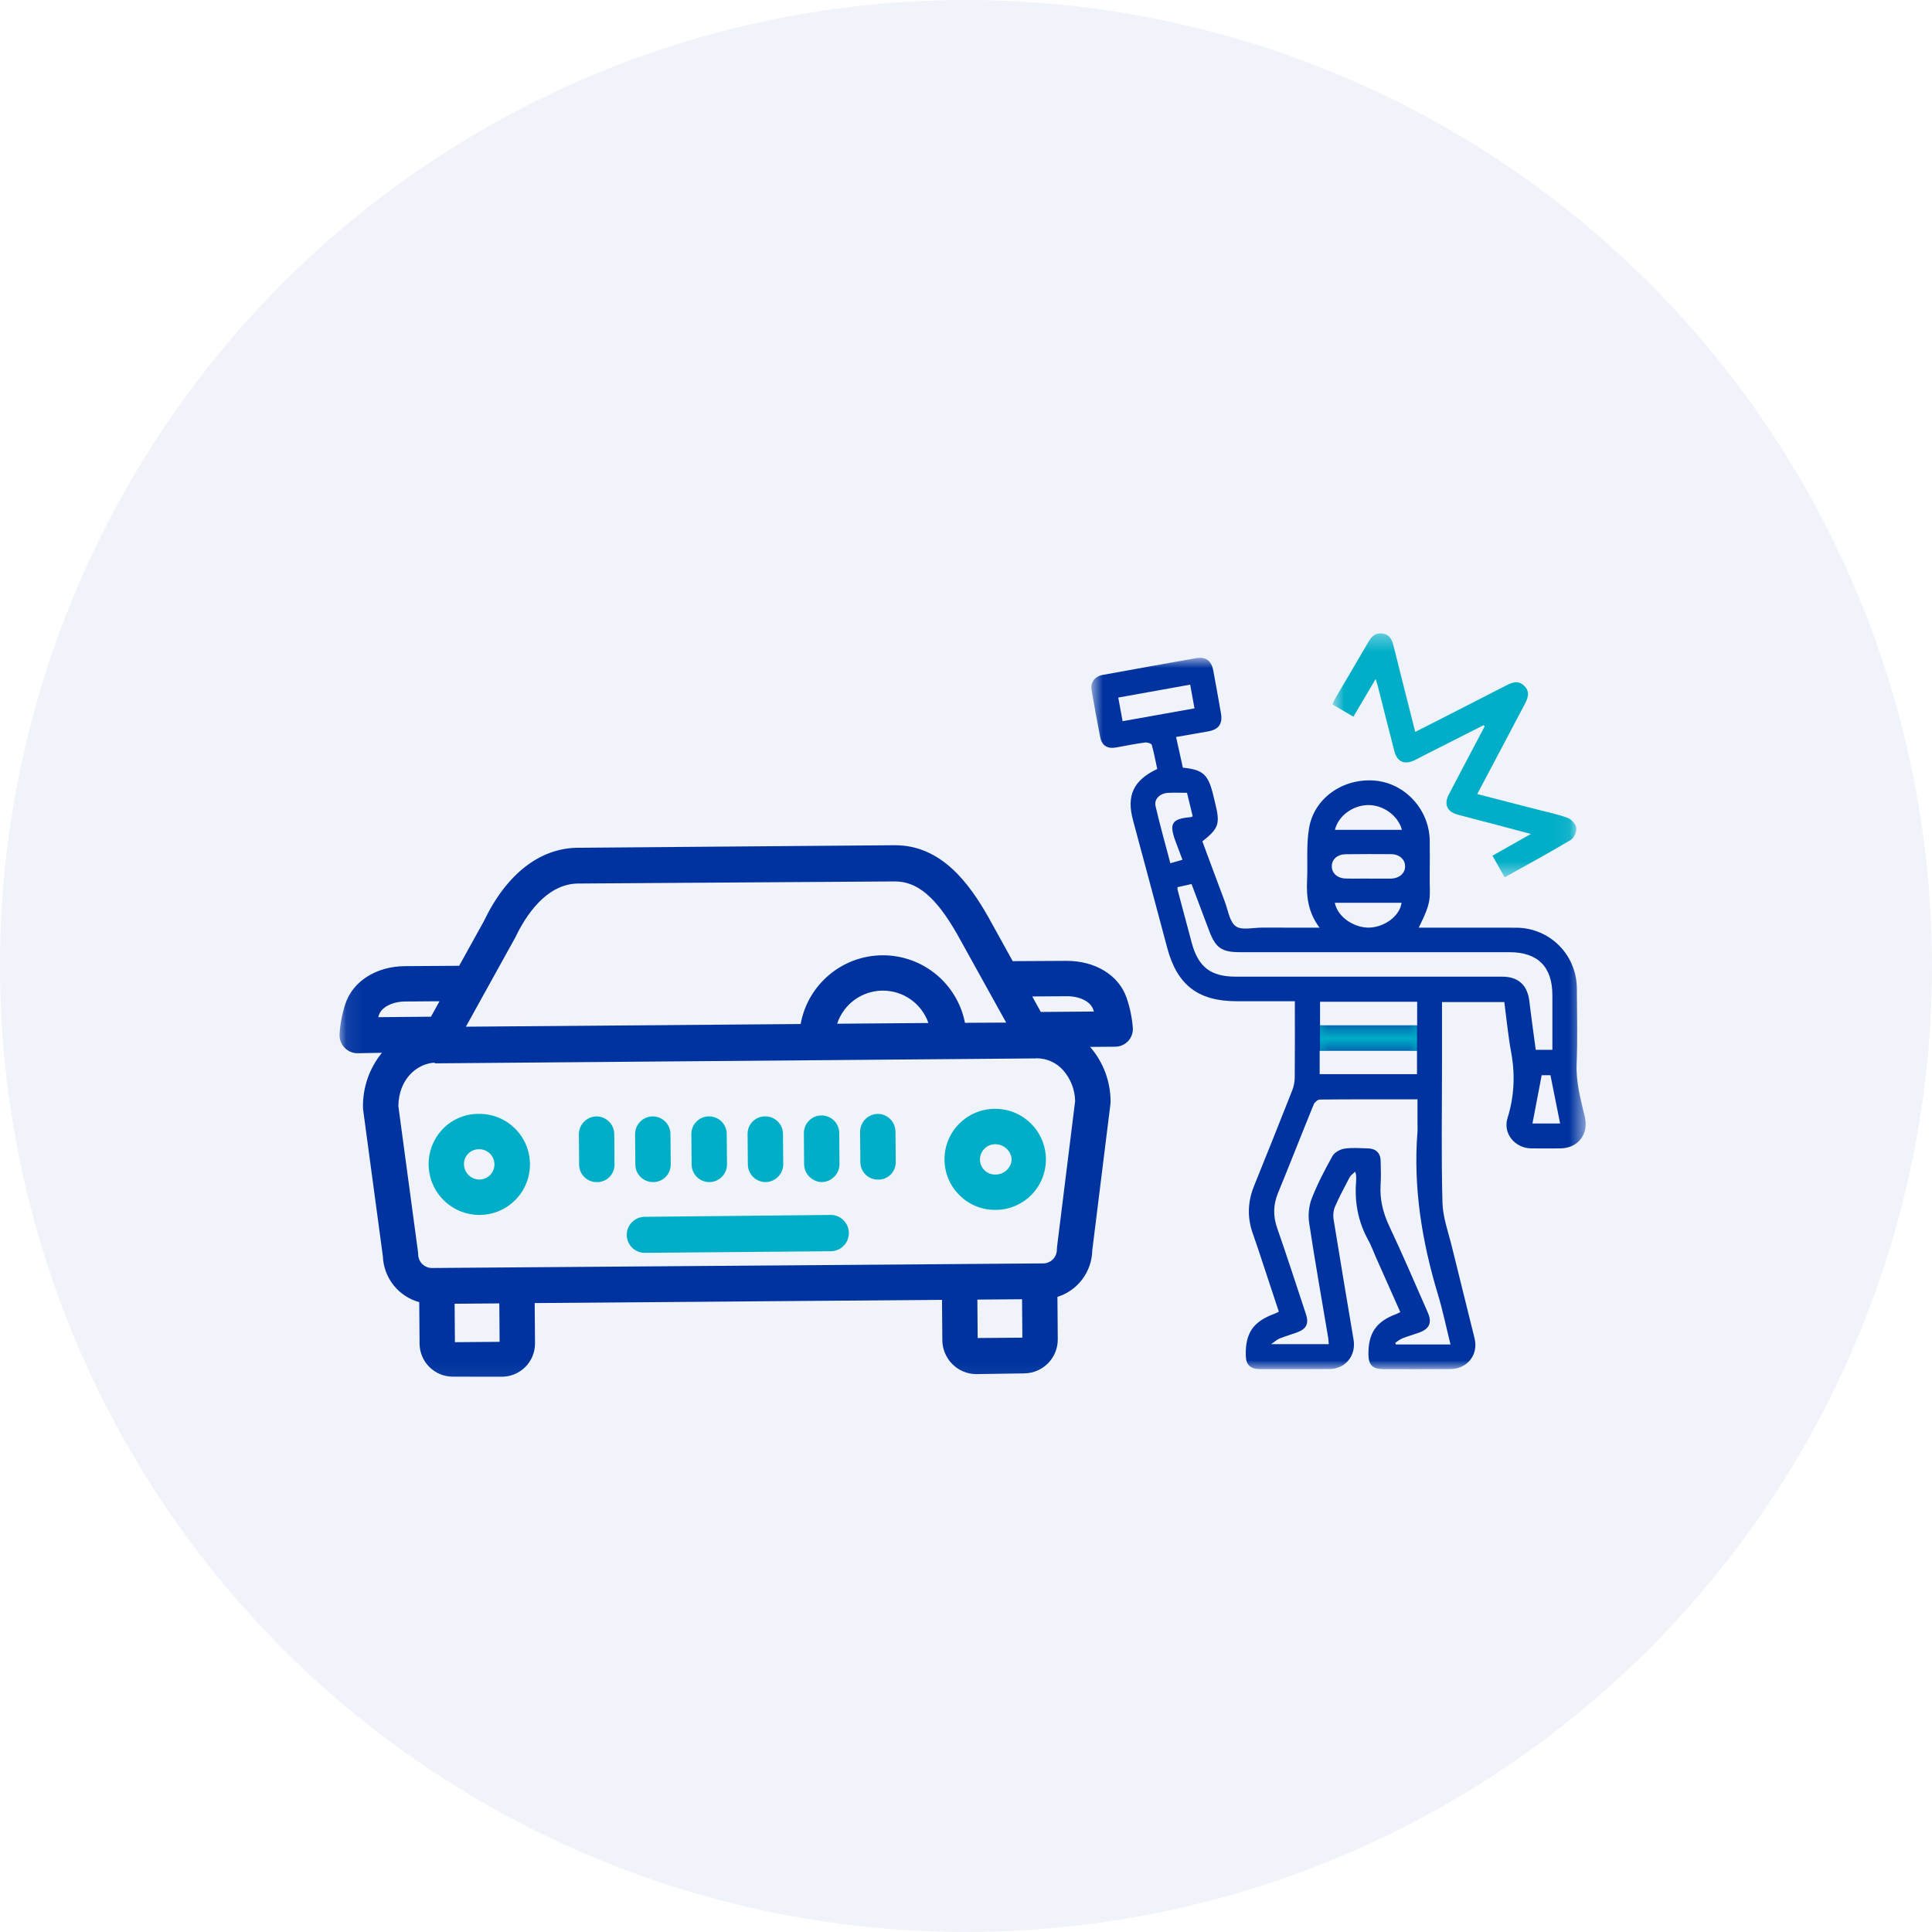 <svg fill="none" height="120" viewBox="0 0 120 120" width="120" xmlns="http://www.w3.org/2000/svg" xmlns:xlink="http://www.w3.org/1999/xlink"><mask id="a" height="52" maskUnits="userSpaceOnUse" width="78" x="21" y="34"><path d="m21.081 34.054h77.838v51.892h-77.838z" fill="#fff"/></mask><mask id="b" height="46" maskUnits="userSpaceOnUse" width="32" x="67" y="40"><path clip-rule="evenodd" d="m67.784 40.859h30.704v44.183h-30.704z" fill="#fff" fill-rule="evenodd"/></mask><mask id="c" height="46" maskUnits="userSpaceOnUse" width="32" x="67" y="40"><path clip-rule="evenodd" d="m74.279 40.883c-1.932.34-3.863.688-5.793 1.039-.482.088-.768.462-.69.92.168.982.346 1.963.538 2.941.107.544.454.745 1.012.641.591-.11 1.182-.225 1.777-.306.135-.018.39.064.415.151.143.494.234 1.004.339 1.494-1.497.711-1.918 1.66-1.501 3.196.717 2.639 1.415 5.283 2.124 7.925.62 2.31 1.924 3.305 4.324 3.305h3.601v.51c0 1.412.007 2.824-.007 4.236-.003.261-.055.536-.151.778-.782 1.987-1.575 3.97-2.376 5.949-.398.983-.434 1.965-.074 2.965.203.565.387 1.137.576 1.707.347 1.044.691 2.09 1.038 3.139-.118.057-.186.098-.259.124-1.334.482-1.832 1.205-1.793 2.612.015.563.283.829.863.83 1.444.003 2.888.005 4.332-.005.99-.007 1.664-.836 1.499-1.821-.418-2.497-.842-4.993-1.244-7.492-.04-.251-.008-.549.093-.78.272-.623.594-1.225.912-1.827.063-.119.197-.201.341-.342.039.149.053.179.053.21.004.127.014.255.004.381-.108 1.296.119 2.519.754 3.666.183.331.31.693.464 1.04.505 1.137 1.011 2.274 1.524 3.428-.106.051-.173.09-.244.117-1.252.464-1.748 1.181-1.735 2.515.006.653.263.91.93.911 1.38.002 2.761.003 4.141-.004 1.069-.005 1.772-.882 1.52-1.913-.46-1.889-.943-3.773-1.402-5.663-.224-.919-.567-1.843-.592-2.771-.077-2.87-.028-5.743-.028-8.615v-3.836h3.871c.141 1.067.234 2.095.422 3.105.259 1.395.2 2.745-.224 4.108-.296.951.461 1.86 1.461 1.876.603.009 1.206.005 1.809.001 1.101-.007 1.784-.87 1.533-1.942-.255-1.091-.556-2.163-.509-3.314.064-1.552.02-3.109.014-4.664-.008-2.104-1.676-3.778-3.772-3.787-1.539-.006-3.078-.001-4.617-.001-.47-0-.94 0-1.434 0 .881-1.762.659-1.802.682-3.332.01-.682.005-1.365.001-2.047-.012-1.919-1.499-3.572-3.369-3.751-1.967-.188-3.801 1.047-4.124 2.939-.182 1.066-.074 2.179-.125 3.27-.047 1.021.075 1.99.776 2.921-1.267 0-2.424.003-3.58-.001-.162-.001-.336.015-.51.03-.422.037-.848.073-1.111-.115-.389-.278-.478-.989-.678-1.518-.474-1.254-.936-2.512-1.399-3.756 1.018-.803 1.112-1.089.801-2.353-.053-.215-.102-.431-.157-.645-.304-1.172-.632-1.457-1.855-1.579-.137-.619-.277-1.251-.422-1.905.726-.127 1.363-.237 2-.35.646-.115.901-.469.79-1.11-.153-.888-.315-1.775-.478-2.662-.097-.53-.366-.796-.824-.796-.08 0-.165.008-.256.024zm-4.823 2.444c1.489-.267 2.956-.53 4.467-.802.09.496.174.955.268 1.473-1.506.269-2.971.53-4.465.797-.094-.508-.176-.954-.27-1.468zm2.316 6.743c-.102-.438.272-.797.775-.824.378-.02.758-.004 1.179-.004.127.52.242.994.355 1.46-.064.029-.092.051-.121.053-1.182.1-1.362.388-.942 1.515.137.368.276.735.426 1.134-.252.071-.475.134-.754.213-.315-1.2-.645-2.367-.919-3.547zm13.196-.067c.945-.016 1.879.662 2.106 1.539h-4.161c.211-.861 1.101-1.523 2.054-1.539zm-1.399 4.561c-.513-.017-.858-.343-.85-.772.008-.43.354-.732.879-.737.934-.01 1.868-.013 2.802-.004.515.005.866.321.873.749.007.427-.345.745-.854.771-.016.001-.032 0-.047 0h-1.425v-.005c-.28 0-.561.004-.842.004-.178 0-.357-.002-.535-.008zm11.422 7.634c-.12-1.012-.683-1.537-1.694-1.537-5.519-.001-11.038-0-16.556-.001-1.543-0-2.318-.599-2.724-2.106-.296-1.099-.587-2.198-.879-3.298-.007-.028-.001-.06-.001-.156.288-.064.56-.125.869-.194.372.985.734 1.944 1.095 2.902.401 1.064.777 1.331 1.91 1.331 3.505.001 7.01.001 10.515.001 2.077 0 4.154-0 6.231 0 1.755 0 2.66.908 2.661 2.666 0 1.123 0 2.246 0 3.399h-1.034c-.133-1.006-.275-2.006-.394-3.008zm-12.085-6.123h4.144c-.098.774-.976 1.475-1.943 1.538-.037.002-.075.004-.114.004-.875 0-1.906-.631-2.088-1.541zm-.919 7.612h6.032v-1.467h-6.032zm-.023 3.03h6.046v-1.452h-6.046zm13.79.067h.546c.203 1.017.4 2.0.6 3.001h-1.718c.188-.987.372-1.954.572-3.001zm-16.279 16.354c.351-.141.717-.245 1.074-.375.592-.216.758-.544.559-1.145-.589-1.786-1.171-3.575-1.788-5.352-.259-.744-.242-1.439.057-2.166.751-1.828 1.468-3.671 2.216-5.5.055-.135.25-.302.381-.304 1.997-.019 3.995-.013 6.066-.013v1.422c0 .206.014.413-.002.618-.268 3.456.28 6.805 1.277 10.102.301.995.509 2.017.775 3.087h-1.751-1.642c-.013-.035-.027-.07-.04-.105.148-.094.287-.213.447-.276.337-.134.688-.233 1.03-.355.652-.233.823-.62.543-1.255-.785-1.78-1.548-3.572-2.378-5.331-.397-.842-.609-1.685-.551-2.61.031-.49.015-.983.002-1.474-.012-.483-.291-.759-.776-.771-.491-.012-.992-.059-1.472.014-.271.041-.616.233-.743.46-.479.855-.936 1.731-1.291 2.642-.18.461-.23 1.031-.156 1.523.359 2.377.781 4.744 1.179 7.115.021.124.024.25.037.403h-3.579c.242-.165.371-.29.526-.352z" fill="#fff" fill-rule="evenodd"/></mask><mask id="d" height="16" maskUnits="userSpaceOnUse" width="16" x="82" y="39"><path clip-rule="evenodd" d="m82.757 39.338h15.152v15.153h-15.152z" fill="#fff" fill-rule="evenodd"/></mask><circle cx="60" cy="60" fill="#0033a0" opacity=".059" r="60"/><g mask="url(#a)"><path clip-rule="evenodd" d="m29.74 69.185h.026c1.733-.007 3.144 1.393 3.151 3.126.007 1.733-1.393 3.144-3.126 3.151h-.025c-1.268-.004-2.411-.768-2.9-1.938-.489-1.17-.23-2.52.659-3.425.585-.592 1.385-.922 2.217-.914zm.025 4.08h.008v0c.336-.001.646-.182.814-.474s.166-.651-.004-.942-.481-.469-.817-.468h-.008c-.25-.006-.491.091-.668.267-.176.173-.275.41-.272.657.003.524.424.95.948.96z" fill="#00aec7" fill-rule="evenodd"/><path clip-rule="evenodd" d="m61.792 68.871h.026c1.728.002 3.131 1.395 3.144 3.123.007.833-.318 1.634-.904 2.226-.586.592-1.383.926-2.216.928h-.026c-1.734.007-3.144-1.393-3.151-3.127-.007-1.733 1.393-3.144 3.127-3.151zm.736 3.808c.186-.172.296-.41.307-.662v-.002c-.014-.257-.128-.497-.318-.67-.19-.177-.44-.276-.7-.276h-.008c-.252.001-.493.103-.668.284-.177.179-.275.422-.272.674.001.249.102.487.28.661.178.174.419.269.667.264h.008c.261.004.513-.094.703-.273z" fill="#00aec7" fill-rule="evenodd"/><path clip-rule="evenodd" d="m70.363 63.852c.017.3-.09.594-.295.813-.205.219-.491.344-.791.347l-1.568.013c.818.943 1.269 2.148 1.271 3.396 0.0.048-.002.096-.008.144l-1.13 9.104c-.028 1.325-.898 2.486-2.163 2.883l.021 2.632c.007 1.154-.915 2.099-2.069 2.119l-2.998.046h-.017c-.55-.007-1.076-.23-1.463-.621-.396-.396-.62-.932-.623-1.493l-.02-2.499-25.299.2.02 2.495c.005.551-.211 1.082-.6 1.473-.389.391-.918.61-1.47.608l-2.997-.005h-.017c-1.139.012-2.072-.901-2.086-2.04l-.021-2.588c-1.298-.356-2.213-1.514-2.26-2.859l-1.224-9.086c-.006-.044-.009-.089-.01-.134-.025-1.24.393-2.449 1.178-3.41l-1.527.029h-.01c-.299-.005-.584-.131-.789-.348-.21-.222-.321-.519-.309-.824.039-.638.159-1.269.356-1.877.461-1.419 1.917-2.346 3.709-2.361.907-.006 2.487-.017 3.366-.022l1.53-2.763c1.4-2.927 3.472-4.549 5.838-4.568l19.659-.157h.042c2.89 0 4.616 2.383 5.798 4.462l1.514 2.738c.876-.004 2.43-.011 3.33-.018 1.792-.009 3.263.889 3.746 2.301.207.605.337 1.234.386 1.871zm-38.342-5.656c-.01.021-.02.041-.031.061l-3.053 5.513 20.793-.166c.444-2.457 2.575-4.251 5.072-4.269s4.654 1.743 5.134 4.194l2.559-.014-3.023-5.455c-1.327-2.335-2.492-3.313-3.883-3.313h-.023l-19.658.13c-2.005.016-3.295 2.076-3.885 3.319zm25.645 5.344-5.669.045c.402-1.219 1.535-2.046 2.818-2.056 1.283-.01 2.43.798 2.851 2.011zm-34.131-.494c-.015.045-.028.089-.041.133l3.274-.03.531-.959c-.75.005-1.567.01-2.127.015-.805.006-1.478.353-1.637.842zm4.721 20.32-.019-2.388 2.776-.022.019 2.388zm32.45-2.646.019 2.387 2.776-.022-.019-2.387zm4.947-3.257c-.006.048-.009.096-.009.144.002.232-.089.455-.253.62-.164.162-.386.251-.616.246l-37.917.285h-.007c-.229.006-.45-.08-.615-.238-.165-.159-.259-.377-.261-.605-0-.045-.004-.089-.01-.134l-1.222-9.074c.016-1.639 1.103-2.615 2.207-2.702.018.002.035.011.053.02.02.01.04.021.061.021h.009l37.252-.306c.003 0 .006-.002.008-.004.003-.002.005-.004.007-.004h.028c.643-.005 1.257.271 1.679.757.457.527.716 1.197.732 1.894zm-1.54-15.573.534.965 3.296-.027c-.014-.044-.028-.089-.044-.134-.167-.487-.848-.827-1.65-.816-.564.005-1.385.009-2.135.013z" fill="#0033a0" fill-rule="evenodd"/><g fill="#00aec7"><path d="m51.624 75.462h-.009l-11.594.117c-.609.015-1.094.514-1.092 1.123s.492 1.105 1.101 1.114h.009l11.594-.1c.61-.02 1.093-.521 1.091-1.131-.002-.61-.489-1.107-1.099-1.123z"/><path d="m40.562 73.422h.009c.291 0.0.57-.115.774-.322s.318-.486.315-.777l-.016-1.889c-.005-.604-.495-1.091-1.099-1.093h-.009c-.609.007-1.096.506-1.09 1.114l.016 1.881c.005.603.496 1.088 1.099 1.085z"/><path d="m37.054 69.342h-.009c-.611.013-1.098.517-1.09 1.129l.015 1.874c.006.601.498 1.083 1.099 1.078h.009c.289.004.568-.109.773-.313s.319-.482.317-.771l-.015-1.896c-.004-.605-.493-1.095-1.098-1.1z"/><path d="m54.521 69.185h-.009c-.613.018-1.099.524-1.09 1.138l.016 1.869c.003.288.12.563.327.765.206.201.484.312.772.309h.009c.288.006.567-.105.772-.308s.32-.479.318-.768l-.016-1.901c-.004-.606-.492-1.097-1.099-1.104z"/><path d="m44.056 73.422h.009c.292-.003.571-.121.776-.33.204-.209.318-.49.314-.782l-.016-1.882c-.005-.603-.496-1.088-1.099-1.086h-.009c-.291 0-.57.116-.774.323-.205.207-.318.487-.315.778l.016 1.888c.005.604.495 1.091 1.099 1.091z"/><path d="m47.549 73.422h.009c.611-.012 1.098-.515 1.09-1.126l-.016-1.875c-.006-.601-.497-1.084-1.099-1.079h-.009c-.289-.003-.568.11-.773.315-.205.204-.319.483-.317.772l.016 1.895c.004.605.493 1.095 1.099 1.099z"/><path d="m51.043 73.422h.009c.614-.019 1.099-.526 1.09-1.14l-.015-1.903c-.001-.607-.494-1.097-1.101-1.096s-1.097.494-1.096 1.101l.015 1.917c.003.609.489 1.106 1.099 1.121z"/></g><g mask="url(#b)"><path clip-rule="evenodd" d="m95.756 66.784c-.2 1.047-.384 2.013-.572 3h1.718c-.2-1.001-.397-1.984-.6-3zm-12.848-10.709c.189.95 1.304 1.596 2.201 1.538.967-.063 1.845-.764 1.943-1.538zm.006-4.533h4.161c-.227-.876-1.161-1.554-2.106-1.538-.954.016-1.844.677-2.055 1.538zm-9.187-2.3c-.421 0-.801-.016-1.179.004-.503.027-.877.386-.775.824.274 1.18.604 2.348.919 3.547.279-.079.501-.142.753-.213-.15-.399-.288-.766-.426-1.134-.42-1.126-.24-1.415.942-1.515.029-.003.057-.024.121-.053-.114-.467-.229-.94-.355-1.46zm11.22 5.326v.005h1.425c.016 0 .032.001.048-0.0.508-.026.86-.344.854-.771-.007-.428-.358-.744-.873-.749-.934-.009-1.868-.006-2.802.004-.525.005-.871.308-.879.737-.008.429.337.755.85.772.459.015.918.003 1.377.003zm-15.22-9.773c1.494-.267 2.959-.528 4.465-.797-.094-.518-.177-.976-.268-1.473-1.512.271-2.978.534-4.467.802.095.514.177.96.27 1.468zm12.24 21.922h6.046v-1.452h-6.046zm.023-3.03h6.032v-1.467h-6.032zm-8.851-8.585c0 .096-.006.128.001.156.292 1.1.583 2.199.879 3.298.406 1.507 1.182 2.106 2.724 2.106 5.519.001 11.038 0 16.556.001 1.01 0 1.574.524 1.694 1.537.118 1.002.261 2.002.394 3.008h1.034c0-1.152 0-2.276-0-3.399-.001-1.758-.906-2.666-2.661-2.666-5.582-0-11.165.001-16.747-.001-1.133-0-1.509-.267-1.91-1.331-.361-.959-.723-1.917-1.095-2.902-.309.069-.582.13-.869.194zm14.904 13.18c-2.071 0-4.069-.006-6.066.013-.131.001-.326.169-.381.304-.748 1.83-1.464 3.672-2.216 5.5-.299.727-.315 1.422-.057 2.166.617 1.777 1.199 3.566 1.789 5.352.198.601.033.929-.56 1.145-.356.13-.722.234-1.073.375-.155.062-.284.187-.526.352h3.579c-.014-.153-.016-.28-.037-.403-.398-2.371-.82-4.738-1.179-7.115-.074-.493-.024-1.062.156-1.524.355-.911.812-1.787 1.291-2.642.127-.227.473-.419.743-.46.48-.073.98-.026 1.472-.014.484.012.764.288.776.771.012.491.029.985-.003 1.475-.059.926.153 1.769.551 2.61.831 1.759 1.593 3.55 2.378 5.331.28.635.109 1.022-.543 1.255-.342.122-.693.222-1.03.355-.16.063-.299.182-.447.276.013.035.027.07.04.105h1.642 1.751c-.266-1.069-.474-2.092-.775-3.087-.997-3.298-1.546-6.647-1.278-10.102.016-.205.002-.412.002-.619zm-6.083-10.662c-.701-.931-.823-1.901-.776-2.921.051-1.091-.057-2.204.125-3.27.324-1.892 2.158-3.127 4.125-2.939 1.87.179 3.358 1.833 3.369 3.751.004.682.01 1.365-.001 2.047-.024 1.53.199 1.57-.682 3.332h1.433c1.539 0 3.078-.005 4.617.002 2.096.008 3.764 1.683 3.772 3.787.006 1.555.05 3.112-.014 4.664-.048 1.151.254 2.223.509 3.314.25 1.072-.432 1.935-1.533 1.942-.603.004-1.206.008-1.809-.001-1-.016-1.756-.925-1.461-1.876.424-1.363.483-2.712.224-4.108-.187-1.01-.281-2.037-.422-3.105h-3.871v3.836c0 2.872-.049 5.745.028 8.614.025.929.369 1.852.592 2.771.459 1.89.942 3.774 1.402 5.663.251 1.032-.451 1.909-1.52 1.914-1.38.007-2.761.006-4.141.004-.667-.001-.924-.257-.93-.911-.013-1.334.483-2.051 1.735-2.515.071-.026.138-.065.244-.117-.513-1.154-1.019-2.291-1.524-3.428-.154-.347-.281-.709-.464-1.04-.635-1.146-.863-2.369-.755-3.666.011-.126 0-.254-.004-.381-.001-.031-.015-.061-.053-.21-.144.141-.279.223-.342.342-.318.602-.639 1.204-.911 1.827-.101.231-.133.529-.093.78.402 2.499.826 4.995 1.244 7.492.165.985-.508 1.814-1.499 1.821-1.444.01-2.888.008-4.332.004-.58-.001-.848-.267-.863-.83-.038-1.407.459-2.13 1.794-2.612.073-.026.141-.067.259-.124-.347-1.049-.691-2.094-1.038-3.139-.189-.57-.373-1.142-.576-1.707-.36-1-.323-1.982.074-2.965.801-1.98 1.593-3.962 2.376-5.949.096-.242.148-.518.151-.778.014-1.412.007-2.824.007-4.236v-.51c-1.23 0-2.415 0-3.601 0-2.4 0-3.704-.995-4.324-3.305-.709-2.641-1.407-5.285-2.124-7.925-.417-1.537.004-2.485 1.501-3.196-.105-.489-.196-.999-.339-1.494-.025-.087-.28-.169-.415-.151-.595.081-1.186.196-1.777.306-.558.103-.905-.098-1.012-.641-.193-.978-.371-1.958-.538-2.941-.078-.458.208-.832.69-.92 1.93-.351 3.861-.699 5.793-1.039.615-.108.966.15 1.08.772.163.887.325 1.774.478 2.662.111.641-.144.995-.79 1.11-.637.114-1.274.223-2.0.35.145.654.285 1.286.422 1.905 1.223.122 1.551.407 1.855 1.579.056.214.105.43.157.645.311 1.264.217 1.55-.801 2.353.462 1.244.925 2.502 1.399 3.756.2.529.289 1.239.678 1.518.371.265 1.067.083 1.621.085 1.157.005 2.314.001 3.58.001z" fill="#0033a0" fill-rule="evenodd"/></g><g mask="url(#c)"><path clip-rule="evenodd" d="m81.989 65.266h6.023v-1.579h-6.023z" fill="#00aec7" fill-rule="evenodd"/></g><g mask="url(#d)"><path clip-rule="evenodd" d="m92.151 45.041c-1.223.62-2.447 1.239-3.67 1.86-.212.107-.42.223-.634.325-.608.29-1.067.092-1.236-.554-.355-1.361-.694-2.726-1.041-4.089-.029-.116-.07-.229-.126-.41-.477.809-.918 1.556-1.382 2.343-.44-.258-.858-.503-1.304-.765.059-.129.101-.244.162-.347.689-1.175 1.386-2.345 2.069-3.524.198-.342.438-.588.864-.534.427.054.597.347.694.734.441 1.778.894 3.552 1.355 5.379.517-.262 1.008-.51 1.497-.759 1.367-.698 2.736-1.395 4.101-2.098.397-.205.795-.38 1.176-.001.4.398.206.804-.012 1.214-.965 1.817-1.923 3.638-2.909 5.505 1.265.327 2.498.645 3.732.964.627.163 1.269.287 1.873.511.236.088.509.384.544.619.036.235-.132.632-.333.752-1.342.8-2.717 1.546-4.112 2.326-.258-.457-.497-.879-.76-1.343.77-.436 1.523-.862 2.386-1.35-.885-.236-1.666-.445-2.447-.651-.703-.185-1.41-.358-2.11-.553-.648-.18-.854-.64-.545-1.235.738-1.418 1.488-2.829 2.233-4.244-.022-.025-.044-.05-.066-.074z" fill="#00aec7" fill-rule="evenodd"/></g></g></svg>